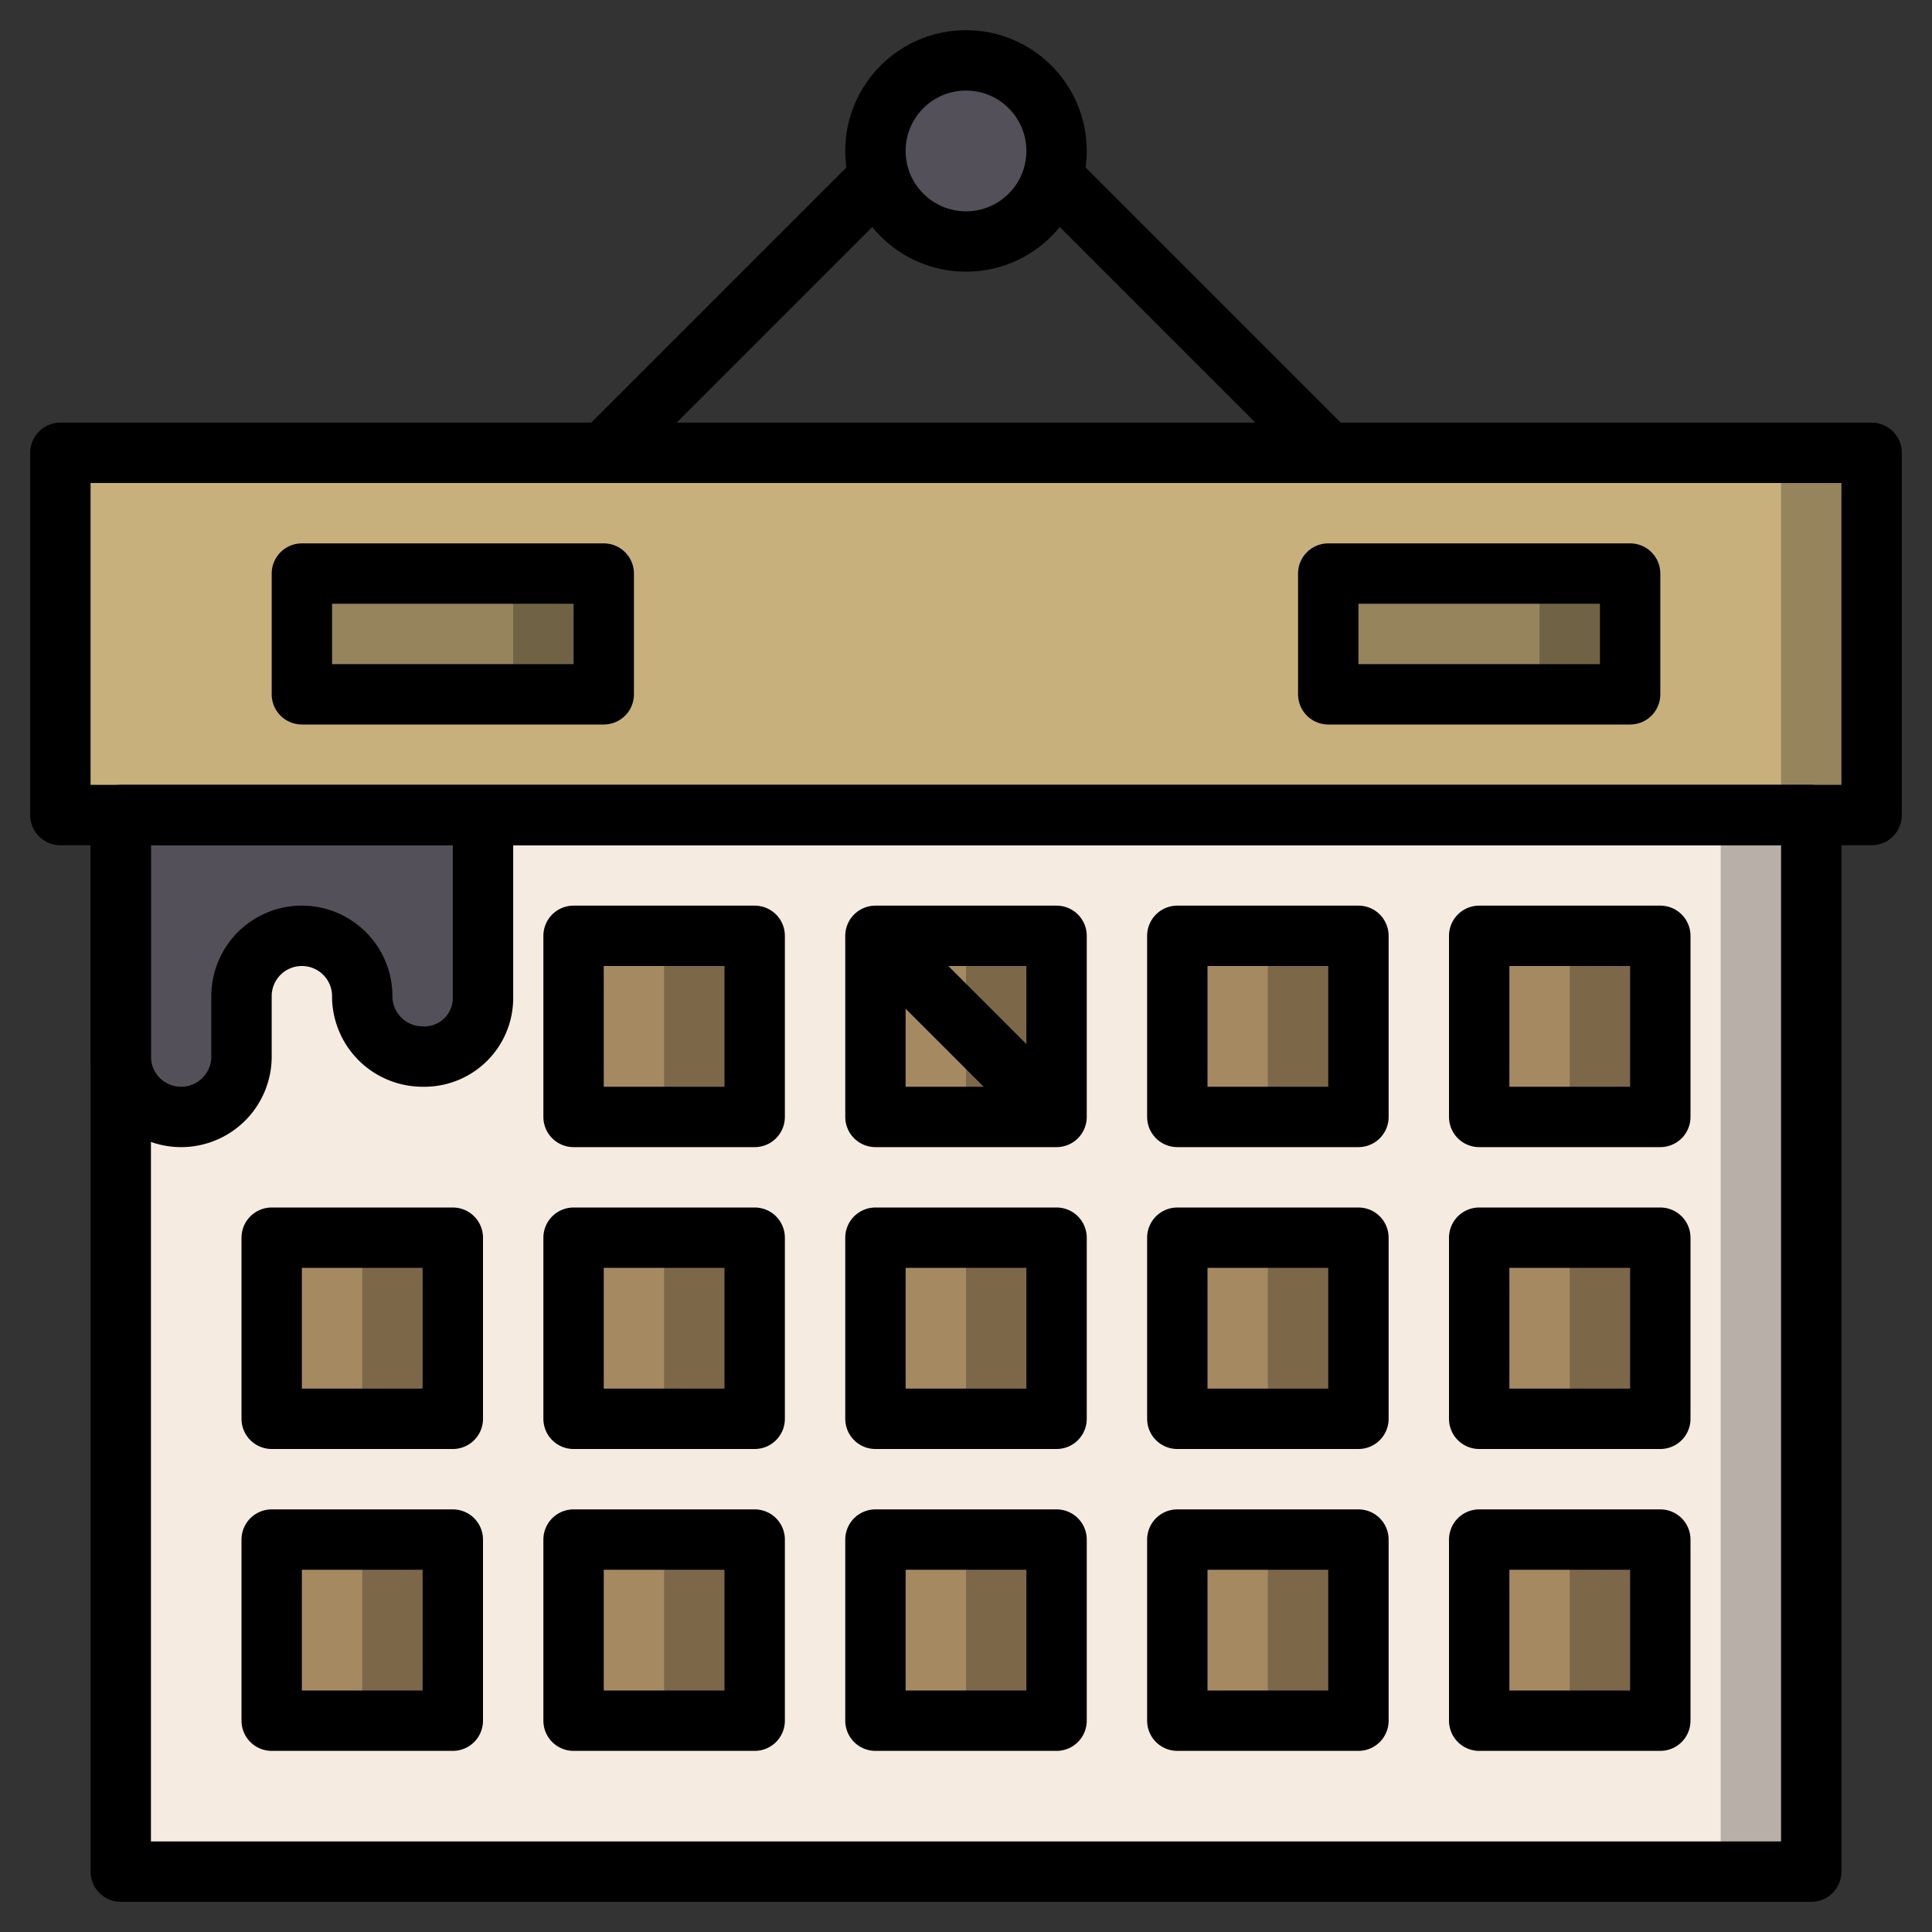 <?xml version="1.0" ?>
<svg width="800px" height="800px" viewBox="0 0 64 64" xmlns="http://www.w3.org/2000/svg">
<rect x="0" y="0" width="64" height="64" fill="#333333" stroke="none"/>
<defs>
<style>.cls-1{fill:#53505a;}.cls-2{fill:#b8b0a8;}.cls-3{fill:#f5ebe0;}.cls-4{fill:#7c6749;}.cls-5{fill:#a58961;}.cls-6{fill:#95845c;}.cls-7{fill:#c7b07b;}.cls-8{fill:#706345;}.cls-9{fill:none;stroke:#000000;stroke-linejoin:round;stroke-width:2px;}</style>
</defs>
<title/>
<g data-name="Layer 23" id="Layer_23">
<circle class="cls-1" cx="32" cy="5" r="3"/>
<rect class="cls-2" height="35" width="56" x="4" y="27"/>
<rect class="cls-3" height="35" width="53" x="4" y="27"/>
<path class="cls-1" d="M16,27v6.06A1.94,1.94,0,0,1,14.06,35H14a2,2,0,0,1-2-1.94V33a2,2,0,0,0-2-2h0a2,2,0,0,0-2,2v2a2,2,0,0,1-2,2H6a2,2,0,0,1-2-2V27"/>
<rect class="cls-4" height="6" width="6" x="49" y="31"/>
<rect class="cls-5" height="6" width="3" x="49" y="31"/>
<rect class="cls-4" height="6" width="6" x="39" y="31"/>
<rect class="cls-5" height="6" width="3" x="39" y="31"/>
<rect class="cls-4" height="6" width="6" x="29" y="31"/>
<rect class="cls-5" height="6" width="3" x="29" y="31"/>
<rect class="cls-4" height="6" width="6" x="19" y="31"/>
<rect class="cls-5" height="6" width="3" x="19" y="31"/>
<rect class="cls-4" height="6" width="6" x="19" y="41"/>
<rect class="cls-5" height="6" width="3" x="19" y="41"/>
<rect class="cls-4" height="6" width="6" x="9" y="41"/>
<rect class="cls-5" height="6" width="3" x="9" y="41"/>
<rect class="cls-4" height="6" width="6" x="29" y="41"/>
<rect class="cls-5" height="6" width="3" x="29" y="41"/>
<rect class="cls-4" height="6" width="6" x="39" y="41"/>
<rect class="cls-5" height="6" width="3" x="39" y="41"/>
<rect class="cls-4" height="6" width="6" x="49" y="41"/>
<rect class="cls-5" height="6" width="3" x="49" y="41"/>
<rect class="cls-4" height="6" width="6" x="49" y="51"/>
<rect class="cls-5" height="6" width="3" x="49" y="51"/>
<rect class="cls-4" height="6" width="6" x="39" y="51"/>
<rect class="cls-5" height="6" width="3" x="39" y="51"/>
<rect class="cls-4" height="6" width="6" x="29" y="51"/>
<rect class="cls-5" height="6" width="3" x="29" y="51"/>
<rect class="cls-4" height="6" width="6" x="19" y="51"/>
<rect class="cls-5" height="6" width="3" x="19" y="51"/>
<rect class="cls-4" height="6" width="6" x="9" y="51"/>
<rect class="cls-5" height="6" width="3" x="9" y="51"/>
<rect class="cls-6" height="12" width="60" x="2" y="15"/>
<rect class="cls-7" height="12" width="57" x="2" y="15"/>
<rect class="cls-8" height="4" width="10" x="44" y="19"/>
<rect class="cls-6" height="4" width="7" x="44" y="19"/>
<rect class="cls-8" height="4" width="10" x="10" y="19"/>
<rect class="cls-6" height="4" width="7" x="10" y="19"/>
<rect class="cls-9" height="12" width="60" x="2" y="15"/>
<rect class="cls-9" height="35" width="56" x="4" y="27"/>
<line class="cls-9" x1="35" x2="44" y1="6" y2="15"/>
<line class="cls-9" x1="20" x2="29" y1="15" y2="6"/>
<circle class="cls-9" cx="32" cy="5" r="3"/>
<path class="cls-9" d="M16,27v6.06A1.94,1.94,0,0,1,14.06,35H14a2,2,0,0,1-2-1.94V33a2,2,0,0,0-2-2h0a2,2,0,0,0-2,2v2a2,2,0,0,1-2,2H6a2,2,0,0,1-2-2V27"/>
<rect class="cls-9" height="4" width="10" x="10" y="19"/>
<rect class="cls-9" height="4" width="10" x="44" y="19"/>
<rect class="cls-9" height="6" width="6" x="19" y="31"/>
<rect class="cls-9" height="6" width="6" x="29" y="31"/>
<rect class="cls-9" height="6" width="6" x="39" y="31"/>
<rect class="cls-9" height="6" width="6" x="49" y="31"/>
<rect class="cls-9" height="6" width="6" x="9" y="41"/>
<rect class="cls-9" height="6" width="6" x="19" y="41"/>
<rect class="cls-9" height="6" width="6" x="29" y="41"/>
<rect class="cls-9" height="6" width="6" x="39" y="41"/>
<rect class="cls-9" height="6" width="6" x="49" y="41"/>
<rect class="cls-9" height="6" width="6" x="9" y="51"/>
<rect class="cls-9" height="6" width="6" x="19" y="51"/>
<rect class="cls-9" height="6" width="6" x="29" y="51"/>
<rect class="cls-9" height="6" width="6" x="39" y="51"/>
<rect class="cls-9" height="6" width="6" x="49" y="51"/>
<line class="cls-9" x1="29" x2="35" y1="31" y2="37"/>
</g>
</svg>